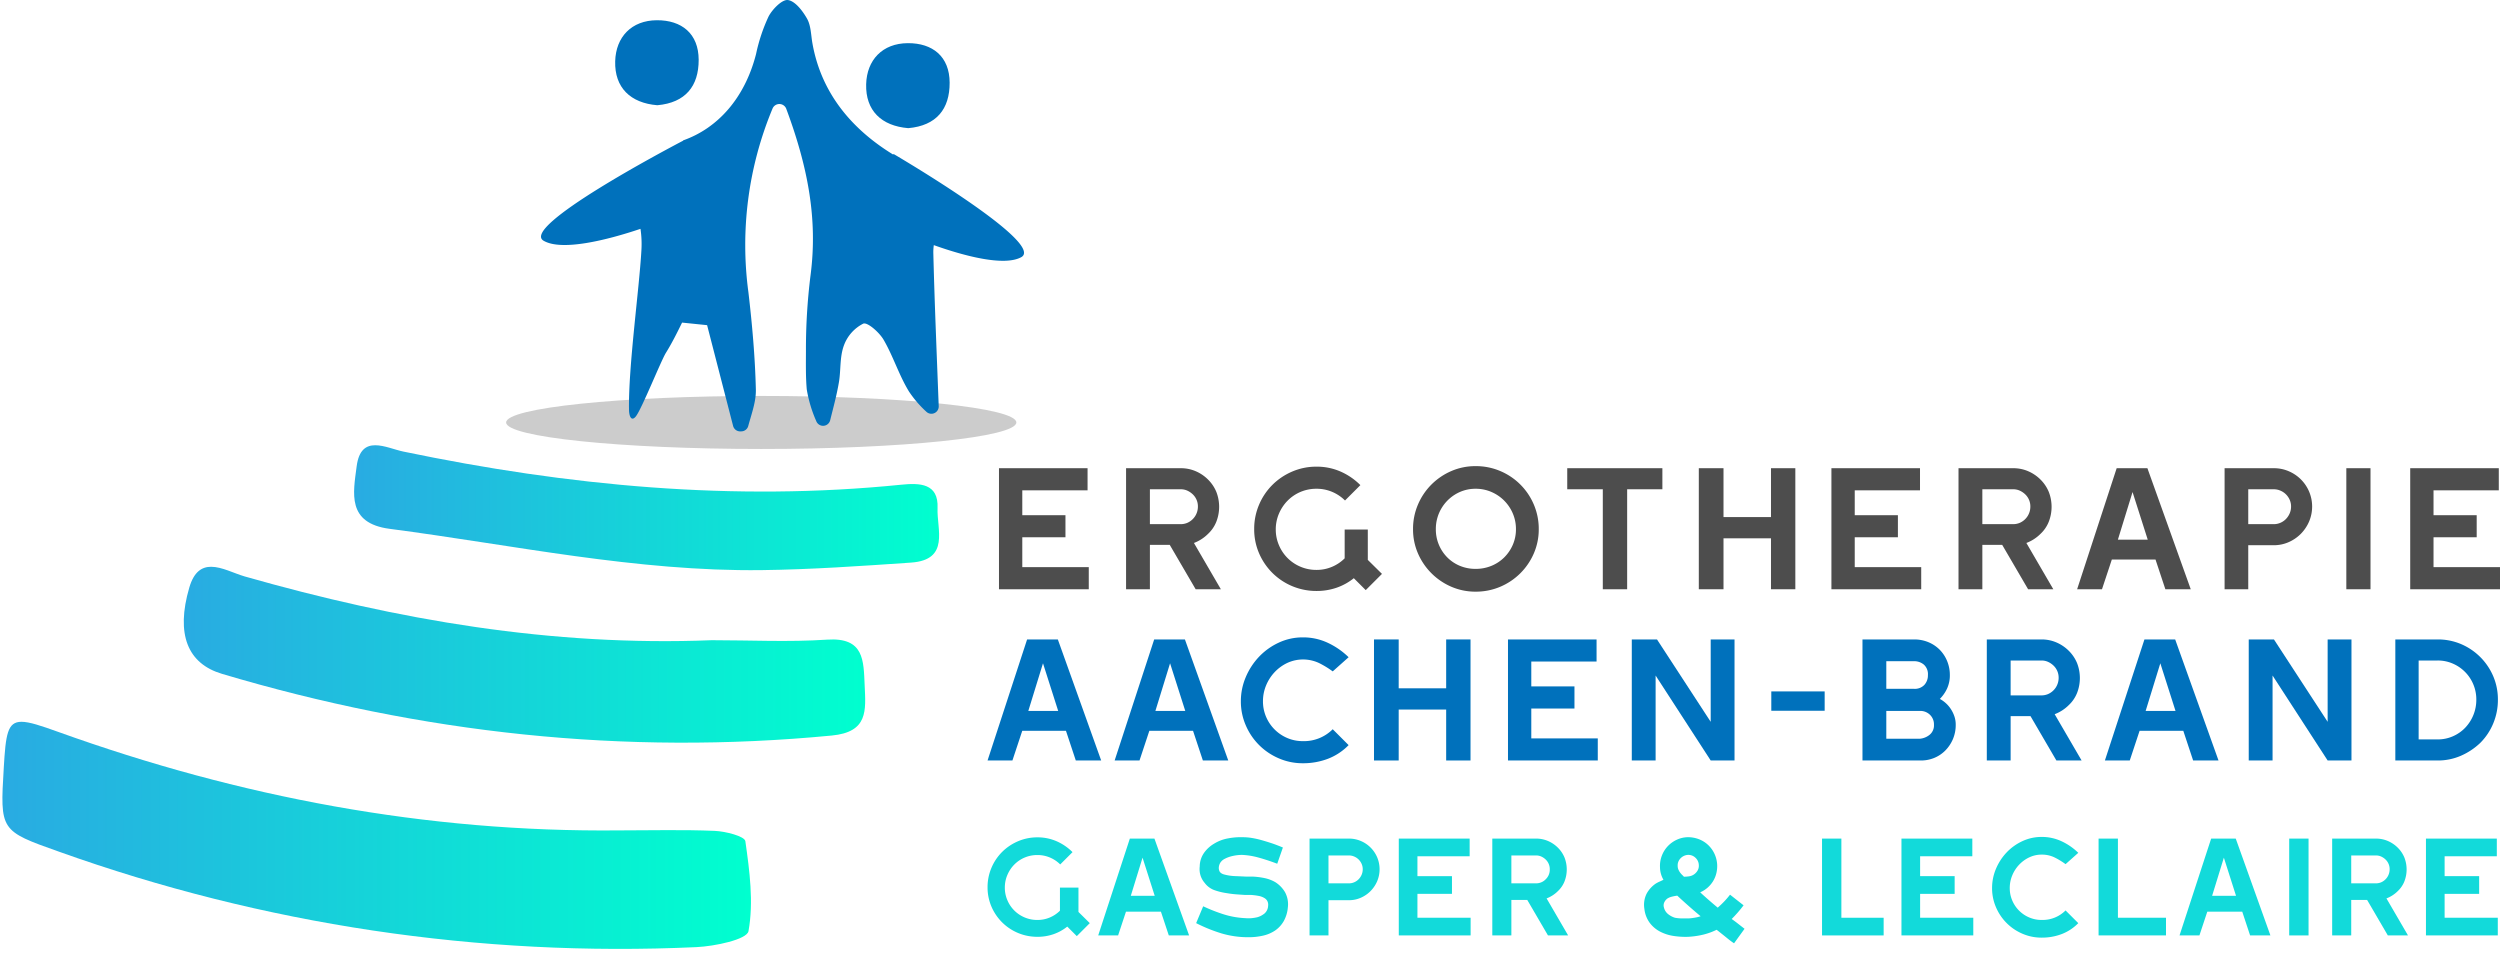 <svg xmlns="http://www.w3.org/2000/svg" xmlns:xlink="http://www.w3.org/1999/xlink" viewBox="0 0 434.352 166.307"><defs><style>.cls-1{fill:none;}.cls-2{fill:#ccc;}.cls-3{clip-path:url(#clip-path);}.cls-4{fill:url(#linear-gradient);}.cls-5{clip-path:url(#clip-path-2);}.cls-6{fill:url(#linear-gradient-2);}.cls-7{clip-path:url(#clip-path-3);}.cls-8{fill:url(#linear-gradient-3);}.cls-9{fill:#0071bc;}.cls-10{fill:#4d4d4d;}.cls-11{fill:#12dada;}</style><clipPath id="clip-path" transform="translate(0.419 0)"><path class="cls-1" d="M.235,133.402c-.648,10.919-.655,10.94,9.551,14.554a289.246,289.246,0,0,0,110.771,16.6c3.206-.147,8.806-1.32,9.068-2.778.91-5.038.194-10.45-.545-15.629-.123-.86-3.438-1.712-5.312-1.792-5.526-.234-11.07-.084-16.609-.084-33.538.349-65.964-5.788-97.469-17.115-3.026-1.09-5.028-1.754-6.376-1.754-2.445,0-2.734,2.187-3.079,7.999"/></clipPath><linearGradient id="linear-gradient" x1="-62.527" y1="519.626" x2="-61.527" y2="519.626" gradientTransform="translate(-8001.28 67725.13) rotate(180) scale(130.054)" gradientUnits="userSpaceOnUse"><stop offset="0" stop-color="#00ffcf"/><stop offset="1" stop-color="#29abe2"/></linearGradient><clipPath id="clip-path-2" transform="translate(0.419 0)"><path class="cls-1" d="M32.471,102.08c-2.38,8.142-.28,13.218,5.667,14.991,34.63,10.321,69.893,14.187,105.952,10.722,6.345-.609,5.918-4.344,5.719-8.689-.198-4.339-.059-8.401-6.513-7.973-6.659.443-13.369.098-20.057.098-27.683,1.111-54.608-3.509-81.132-11.074-1.812-.517-3.969-1.682-5.847-1.682-1.59,0-2.979.835-3.789,3.607"/></clipPath><linearGradient id="linear-gradient-2" x1="-62.527" y1="519.622" x2="-61.526" y2="519.622" gradientTransform="translate(-7252.13 61632.278) rotate(180) scale(118.389)" xlink:href="#linear-gradient"/><clipPath id="clip-path-3" transform="translate(0.419 0)"><path class="cls-1" d="M61.544,81.039c-.59,4.594-1.757,9.86,5.743,10.841,21.433,2.805,42.942,7.445,64.638,7.173,8.627-.108,17.234-.712,25.934-1.307,6.82-.467,4.453-5.827,4.614-9.464.193-4.339-3.121-4.391-6.322-4.067-29.15,2.948-57.912.187-86.479-5.755-1.486-.309-3.331-1.102-4.897-1.102-1.571,0-2.862.797-3.231,3.681"/></clipPath><linearGradient id="linear-gradient-3" x1="-62.522" y1="519.734" x2="-61.522" y2="519.734" gradientTransform="translate(-6191.604 52914.125) rotate(180) scale(101.64)" xlink:href="#linear-gradient"/></defs><g id="Ebene_1" data-name="Ebene 1"><path class="cls-2" d="M87.517,73.398c0,2.544,19.844,4.607,44.322,4.607,24.479,0,44.323-2.063,44.323-4.607,0-2.544-19.844-4.607-44.323-4.607-24.478,0-44.322,2.063-44.322,4.607" transform="translate(0.419 0)"/><g class="cls-3"><rect class="cls-4" y="125.403" width="130.955" height="40.903"/></g><g class="cls-5"><rect class="cls-6" x="30.51" y="98.473" width="120.344" height="32.785"/></g><g class="cls-7"><rect class="cls-8" x="60.207" y="77.358" width="104.892" height="21.967"/></g><path class="cls-9" d="M157.387,22.266c4.91-.437,7.2-3.338,7.186-7.894-.015-4.582-2.98-6.897-7.268-6.873-4.409.024-7.124,2.92-7.237,7.134-.123,4.573,2.653,7.251,7.319,7.633" transform="translate(0.419 0)"/><path class="cls-9" d="M113.783,18.283c4.911-.437,7.2-3.338,7.186-7.894-.015-4.582-2.98-6.897-7.268-6.873-4.409.024-7.124,2.92-7.237,7.134-.122,4.573,2.653,7.251,7.319,7.633" transform="translate(0.419 0)"/><path class="cls-9" d="M158.051,28.688h-.002c-1.949-1.193-3.228-1.941-3.228-1.941s-.021.043-.051.112c-6.478-3.968-12.404-10.037-14.044-19.37-.252-1.435-.247-3.038-.927-4.244-.76-1.346-2.062-3.061-3.321-3.237-1.002-.139-2.698,1.582-3.364,2.856a29.934,29.934,0,0,0-2.172,6.514c-1.966,7.698-6.686,12.91-12.671,15.012-.004.019-.007.038-.011.057-2.837,1.486-28.334,14.969-24.24,17.375,3.135,1.843,10.918-.069,16.839-2.064a17.953,17.953,0,0,1,.162,3.707c-.38,6.8-2.284,20.312-2.156,27.745.022,1.195.453,2.065,1.195,1.128,1.013-1.282,4.359-9.657,5.216-11.036,1.046-1.684,1.933-3.466,2.811-5.254,2.151.221,2.195.225,4.347.446Q124.692,65.247,126.95,74a1.27,1.27,0,0,0,1.267.952l.179-.005a1.261,1.261,0,0,0,1.184-.928c.571-2.116,1.375-4.236,1.325-6.336-.135-5.635-.634-11.277-1.291-16.88a61.628,61.628,0,0,1,4.191-31.948,1.283,1.283,0,0,1,2.383.05c3.664,9.851,5.513,18.996,4.222,28.885a103.552,103.552,0,0,0-.804,13.23c-.004,2.193-.051,4.438.141,6.625a22.744,22.744,0,0,0,1.646,5.504,1.268,1.268,0,0,0,2.422-.132c.545-2.203,1.15-4.395,1.525-6.635.351-2.098.119-4.339.86-6.358a6.897,6.897,0,0,1,3.371-3.798c.722-.288,2.781,1.522,3.524,2.797,1.679,2.879,2.674,6.162,4.411,8.997a19.17,19.17,0,0,0,3.001,3.499,1.272,1.272,0,0,0,2.167-.949c-.359-9.499-.723-18.02-.935-26.545a8.812,8.812,0,0,1,.083-1.436C167.408,44.576,174.079,46.267,177,44.69c3.454-1.863-12.004-11.753-18.949-16.002" transform="translate(0.419 0)"/></g><g id="Ebene_2" data-name="Ebene 2"><path class="cls-10" d="M188.535,81.347v3.84H177.195v4.32h7.5v3.84h-7.5v5.19h11.55v3.84H173.145V81.347Z" transform="translate(0.419 0)"/><path class="cls-10" d="M195.225,81.347h9.51a6.48,6.48,0,0,1,2.595.525,6.838,6.838,0,0,1,2.145,1.455,6.525,6.525,0,0,1,1.425,2.115,7.126,7.126,0,0,1,0,5.22,5.83,5.83,0,0,1-1.425,2.085,6.959,6.959,0,0,1-2.46,1.59l4.68,8.04h-4.38l-4.5-7.71h-3.45v7.71h-4.14V81.347Zm9.51,3.66h-5.37v6.061h5.37a2.965,2.965,0,0,0,1.125-.226,3.07,3.07,0,0,0,1.845-2.774,2.89,2.89,0,0,0-.84-2.131,3.419,3.419,0,0,0-.96-.675A2.708,2.708,0,0,0,204.734,85.007Z" transform="translate(0.419 0)"/><path class="cls-10" d="M237.225,97.277l2.46,2.43-2.82,2.82-2.07-2.07a10.033,10.033,0,0,1-2.985,1.65,10.574,10.574,0,0,1-3.495.569,10.814,10.814,0,0,1-7.68-3.149,10.877,10.877,0,0,1-2.31-3.42,10.504,10.504,0,0,1-.84-4.2,10.642,10.642,0,0,1,.84-4.2,10.782,10.782,0,0,1,2.31-3.45,10.995,10.995,0,0,1,3.45-2.325,10.565,10.565,0,0,1,4.23-.854,10.249,10.249,0,0,1,4.185.854,11.258,11.258,0,0,1,3.435,2.355L233.264,86.957a6.986,6.986,0,0,0-2.235-1.5,6.883,6.883,0,0,0-2.715-.54,6.983,6.983,0,0,0-5.025,2.07,7.245,7.245,0,0,0-1.5,2.25,6.897,6.897,0,0,0-.555,2.76,6.82,6.82,0,0,0,.555,2.729,6.97,6.97,0,0,0,3.735,3.735,6.98,6.98,0,0,0,2.79.555,6.773,6.773,0,0,0,2.7-.54,6.905,6.905,0,0,0,2.19-1.47V91.997h4.02Z" transform="translate(0.419 0)"/><path class="cls-10" d="M255.959,80.987a10.759,10.759,0,0,1,4.281.854,10.915,10.915,0,0,1,5.828,5.82,10.715,10.715,0,0,1,.856,4.274,10.434,10.434,0,0,1-.856,4.216,11.005,11.005,0,0,1-5.828,5.79,10.776,10.776,0,0,1-4.281.854,10.486,10.486,0,0,1-4.221-.854,11.086,11.086,0,0,1-5.798-5.79,10.442,10.442,0,0,1-.856-4.216,10.723,10.723,0,0,1,.856-4.274,10.997,10.997,0,0,1,2.343-3.48,11.12,11.12,0,0,1,3.455-2.34A10.469,10.469,0,0,1,255.959,80.987Zm0,17.85a7.097,7.097,0,0,0,2.739-.525,6.81,6.81,0,0,0,2.215-1.454,7.004,7.004,0,0,0,1.497-2.19,6.71,6.71,0,0,0,.554-2.73,6.812,6.812,0,0,0-.554-2.744,7.042,7.042,0,0,0-3.712-3.721,6.787,6.787,0,0,0-2.739-.555,6.684,6.684,0,0,0-2.724.555,7.004,7.004,0,0,0-4.191,6.465,6.897,6.897,0,0,0,2.006,4.921,6.688,6.688,0,0,0,2.185,1.454A6.988,6.988,0,0,0,255.959,98.837Z" transform="translate(0.419 0)"/><path class="cls-10" d="M288.404,81.347v3.66h-6.12v17.37h-4.23V85.007h-6.18V81.347h16.53Z" transform="translate(0.419 0)"/><path class="cls-10" d="M299.024,93.527v8.85h-4.29V81.347h4.29v8.49h8.25V81.347h4.23v21.03h-4.23V93.527Z" transform="translate(0.419 0)"/><path class="cls-10" d="M333.164,81.347v3.84H321.824v4.32h7.5v3.84h-7.5v5.19H333.374v3.84h-15.6V81.347Z" transform="translate(0.419 0)"/><path class="cls-10" d="M339.854,81.347h9.51a6.484,6.484,0,0,1,2.596.525,6.842,6.842,0,0,1,2.145,1.455,6.525,6.525,0,0,1,1.425,2.115,7.126,7.126,0,0,1,0,5.22,5.83,5.83,0,0,1-1.425,2.085,6.955,6.955,0,0,1-2.46,1.59l4.68,8.04h-4.38l-4.5-7.71h-3.449v7.71h-4.141V81.347Zm9.51,3.66h-5.369v6.061h5.369a2.965,2.965,0,0,0,1.125-.226,3.069,3.069,0,0,0,1.846-2.774,2.89,2.89,0,0,0-.84-2.131,3.426,3.426,0,0,0-.96-.675A2.708,2.708,0,0,0,349.363,85.007Z" transform="translate(0.419 0)"/><path class="cls-10" d="M367.333,81.347h5.34l7.53,21.03H375.793l-1.71-5.16h-7.59l-1.71,5.16H360.463Zm5.399,12.42-2.64-8.279L367.543,93.767Z" transform="translate(0.419 0)"/><path class="cls-10" d="M386.083,81.347h8.55a6.476,6.476,0,0,1,2.595.525,6.661,6.661,0,0,1,3.54,3.54,6.67,6.67,0,0,1,0,5.189,6.906,6.906,0,0,1-1.425,2.131,6.807,6.807,0,0,1-2.115,1.454,6.309,6.309,0,0,1-2.595.54h-4.439v7.65H386.083V81.347Zm8.55,3.66h-4.439v6.061h4.439a2.879,2.879,0,0,0,1.155-.24,2.94,2.94,0,0,0,.96-.66,3.258,3.258,0,0,0,.645-.975,2.954,2.954,0,0,0,.24-1.186,2.847,2.847,0,0,0-.24-1.17,3.121,3.121,0,0,0-.645-.945,3.072,3.072,0,0,0-.96-.645A2.878,2.878,0,0,0,394.633,85.007Z" transform="translate(0.419 0)"/><path class="cls-10" d="M411.434,81.347v21.03h-4.2V81.347Z" transform="translate(0.419 0)"/><path class="cls-10" d="M433.723,81.347v3.84H422.383v4.32h7.5v3.84h-7.5v5.19h11.55v3.84H418.333V81.347Z" transform="translate(0.419 0)"/><path class="cls-9" d="M178.031,111.097h5.34l7.53,21.03h-4.41l-1.71-5.16h-7.59l-1.71,5.16h-4.32Zm5.4,12.42-2.64-8.279-2.55,8.279Z" transform="translate(0.419 0)"/><path class="cls-9" d="M200.11,111.097h5.34l7.53,21.03h-4.41l-1.71-5.16H199.27l-1.71,5.16h-4.32Zm5.4,12.42-2.64-8.279-2.55,8.279Z" transform="translate(0.419 0)"/><path class="cls-9" d="M233.89,129.457a10.022,10.022,0,0,1-3.585,2.37,12.051,12.051,0,0,1-4.365.78,10.367,10.367,0,0,1-4.185-.855,10.841,10.841,0,0,1-5.73-5.73,10.364,10.364,0,0,1-.855-4.185,10.621,10.621,0,0,1,.855-4.2,11.776,11.776,0,0,1,2.31-3.54,11.198,11.198,0,0,1,3.42-2.444,9.786,9.786,0,0,1,4.185-.915,10.051,10.051,0,0,1,4.365.96,13.079,13.079,0,0,1,3.585,2.489l-2.76,2.46a16.134,16.134,0,0,0-2.325-1.425,6.535,6.535,0,0,0-5.565-.045,7.326,7.326,0,0,0-2.205,1.605,7.555,7.555,0,0,0-1.485,2.31,7.113,7.113,0,0,0-.54,2.745,6.784,6.784,0,0,0,.54,2.7,6.935,6.935,0,0,0,3.69,3.689,6.774,6.774,0,0,0,2.7.54,7.041,7.041,0,0,0,5.19-2.069Z" transform="translate(0.419 0)"/><path class="cls-9" d="M242.59,123.277V132.127h-4.29V111.097h4.29v8.49h8.25v-8.49h4.23V132.127h-4.23v-8.85Z" transform="translate(0.419 0)"/><path class="cls-9" d="M276.97,111.097v3.84H265.629v4.32h7.5v3.84h-7.5v5.19H277.18V132.127H261.58V111.097Z" transform="translate(0.419 0)"/><path class="cls-9" d="M300.939,111.097V132.127h-4.14l-9.57-14.76V132.127h-4.14V111.097h4.38l9.33,14.311V111.097Z" transform="translate(0.419 0)"/><path class="cls-9" d="M307.329,120.127h9.27v3.36h-9.27Z" transform="translate(0.419 0)"/><path class="cls-9" d="M323.169,111.097h8.97a6.363,6.363,0,0,1,2.49.479,5.975,5.975,0,0,1,1.965,1.318,6.052,6.052,0,0,1,1.29,1.977,6.359,6.359,0,0,1,.465,2.426,5.459,5.459,0,0,1-.479,2.322,6.268,6.268,0,0,1-1.26,1.812,5.265,5.265,0,0,1,1.004.706,5.2,5.2,0,0,1,.886,1.021,5.637,5.637,0,0,1,.63,1.277,4.476,4.476,0,0,1,.24,1.472,6.281,6.281,0,0,1-.495,2.524,6.373,6.373,0,0,1-1.335,1.983,5.78,5.78,0,0,1-1.965,1.291,6.05,6.05,0,0,1-2.415.421H323.169V111.097Zm8.97,3.78H327.309v4.8h4.83a2.274,2.274,0,0,0,1.785-.686,2.453,2.453,0,0,0,.615-1.699,2.219,2.219,0,0,0-.72-1.834A2.599,2.599,0,0,0,332.139,114.877Zm1.02,13.47a3.114,3.114,0,0,0,1.68-.689,2.097,2.097,0,0,0,.75-1.74,2.307,2.307,0,0,0-.69-1.725,2.387,2.387,0,0,0-1.74-.676H327.309v4.83Z" transform="translate(0.419 0)"/><path class="cls-9" d="M344.769,111.097h9.51a6.484,6.484,0,0,1,2.596.525,6.842,6.842,0,0,1,2.145,1.455,6.525,6.525,0,0,1,1.425,2.115,7.126,7.126,0,0,1,0,5.22,5.83,5.83,0,0,1-1.425,2.085,6.964,6.964,0,0,1-2.46,1.59l4.68,8.04h-4.38l-4.5-7.71h-3.45v7.71h-4.14V111.097Zm9.51,3.66h-5.37v6.061h5.37a2.965,2.965,0,0,0,1.125-.226,3.073,3.073,0,0,0,1.846-2.774,2.891,2.891,0,0,0-.841-2.131,3.412,3.412,0,0,0-.96-.675A2.704,2.704,0,0,0,354.278,114.757Z" transform="translate(0.419 0)"/><path class="cls-9" d="M372.158,111.097h5.34l7.53,21.03h-4.41l-1.71-5.16h-7.59l-1.71,5.16H365.288Zm5.399,12.42-2.64-8.279-2.55,8.279Z" transform="translate(0.419 0)"/><path class="cls-9" d="M408.128,111.097V132.127H403.988L394.418,117.367V132.127h-4.14V111.097h4.38l9.33,14.311V111.097Z" transform="translate(0.419 0)"/><path class="cls-9" d="M423.097,111.097a10.247,10.247,0,0,1,4.08.811,10.574,10.574,0,0,1,5.58,5.58,10.246,10.246,0,0,1,.811,4.08,10.574,10.574,0,0,1-.811,4.125,10.399,10.399,0,0,1-2.25,3.375,11.527,11.527,0,0,1-3.33,2.22,9.938,9.938,0,0,1-4.08.84h-7.35V111.097h7.35Zm0,17.37a6.491,6.491,0,0,0,2.641-.54,6.651,6.651,0,0,0,2.13-1.47,7.018,7.018,0,0,0,1.95-4.89,6.757,6.757,0,0,0-4.08-6.271,6.491,6.491,0,0,0-2.641-.54h-3.3v13.71Z" transform="translate(0.419 0)"/><path class="cls-11" d="M186.953,158.442l1.968,1.944-2.256,2.256-1.656-1.656a8.016,8.016,0,0,1-2.388,1.32,8.442,8.442,0,0,1-2.796.456,8.645,8.645,0,0,1-6.144-2.521,8.676,8.676,0,0,1-1.848-2.735,8.398,8.398,0,0,1-.672-3.36,8.515,8.515,0,0,1,.672-3.36,8.62,8.62,0,0,1,1.848-2.76,8.802,8.802,0,0,1,2.76-1.86,8.461,8.461,0,0,1,3.384-.684,8.208,8.208,0,0,1,3.348.684,9.002,9.002,0,0,1,2.748,1.885l-2.136,2.136a5.587,5.587,0,0,0-1.788-1.2,5.509,5.509,0,0,0-2.172-.432,5.583,5.583,0,0,0-4.02,1.656,5.803,5.803,0,0,0-1.2,1.8,5.526,5.526,0,0,0-.444,2.208,5.467,5.467,0,0,0,.444,2.184,5.578,5.578,0,0,0,2.988,2.988,5.585,5.585,0,0,0,2.232.443,5.425,5.425,0,0,0,2.16-.432,5.532,5.532,0,0,0,1.752-1.176v-4.008h3.216Z" transform="translate(0.419 0)"/><path class="cls-11" d="M195.881,145.698h4.272l6.024,16.824h-3.528l-1.368-4.128H195.209l-1.368,4.128h-3.456Zm4.32,9.937-2.112-6.624-2.04,6.624Z" transform="translate(0.419 0)"/><path class="cls-11" d="M221.488,150.066q-1.704-.647-3.24-1.068a12.723,12.723,0,0,0-2.88-.468,7.541,7.541,0,0,0-1.632.191,5.397,5.397,0,0,0-1.56.596,1.969,1.969,0,0,0-.576.572,1.843,1.843,0,0,0-.264.835,1.37,1.37,0,0,0,.168.739,1.127,1.127,0,0,0,.36.31,1.575,1.575,0,0,0,.432.167,8.471,8.471,0,0,0,1.824.274q.912.037,1.92.084h1.152a12.954,12.954,0,0,1,2.1.264,6.295,6.295,0,0,1,1.884.72,5.204,5.204,0,0,1,1.644,1.692,4.381,4.381,0,0,1,.516,2.651,5.892,5.892,0,0,1-.732,2.437,4.962,4.962,0,0,1-1.488,1.608,6.154,6.154,0,0,1-2.088.888,11.076,11.076,0,0,1-2.508.275,16.112,16.112,0,0,1-4.74-.672,27.521,27.521,0,0,1-4.38-1.775L208.624,157.458a28.836,28.836,0,0,0,3.612,1.416,14.801,14.801,0,0,0,3.732.648,5.907,5.907,0,0,0,1.068,0,7.356,7.356,0,0,0,1.02-.168,3.584,3.584,0,0,0,1.2-.624,1.865,1.865,0,0,0,.648-1.344,1.4,1.4,0,0,0-.156-.876,1.319,1.319,0,0,0-.468-.469,2.9,2.9,0,0,0-1.02-.384,10.631,10.631,0,0,0-1.308-.168h-1.032q-.768-.047-1.56-.107-.792-.06-1.632-.204a11.094,11.094,0,0,1-2.1-.504,3.648,3.648,0,0,1-1.74-1.272,3.693,3.693,0,0,1-.72-1.271,3.773,3.773,0,0,1-.144-1.608,4.171,4.171,0,0,1,.744-2.34,5.602,5.602,0,0,1,1.704-1.572,6.943,6.943,0,0,1,2.46-.948,11.537,11.537,0,0,1,2.556-.204,9.927,9.927,0,0,1,1.536.121,15.678,15.678,0,0,1,1.656.363q.864.242,1.752.532.888.29,2.04.773Z" transform="translate(0.419 0)"/><path class="cls-11" d="M227.104,145.698h6.84a5.19,5.19,0,0,1,2.076.42,5.339,5.339,0,0,1,2.832,2.832,5.342,5.342,0,0,1,0,4.152,5.553,5.553,0,0,1-1.14,1.704,5.453,5.453,0,0,1-1.692,1.164,5.053,5.053,0,0,1-2.076.432H230.392v6.12H227.104V145.698Zm6.84,2.928H230.392v4.849h3.552a2.293,2.293,0,0,0,.924-.192,2.357,2.357,0,0,0,.768-.527,2.61,2.61,0,0,0,.516-.78,2.365,2.365,0,0,0,.192-.948,2.278,2.278,0,0,0-.192-.936,2.5,2.5,0,0,0-.516-.757,2.453,2.453,0,0,0-.768-.516A2.31,2.31,0,0,0,233.944,148.626Z" transform="translate(0.419 0)"/><path class="cls-11" d="M254.919,145.698v3.072h-9.072v3.456h6v3.072h-6v4.151h9.24v3.072h-12.48V145.698Z" transform="translate(0.419 0)"/><path class="cls-11" d="M258.855,145.698h7.608a5.19,5.19,0,0,1,2.076.42,5.497,5.497,0,0,1,1.716,1.164,5.233,5.233,0,0,1,1.14,1.692,5.702,5.702,0,0,1,0,4.176,4.664,4.664,0,0,1-1.14,1.668,5.559,5.559,0,0,1-1.968,1.272l3.744,6.432h-3.504l-3.6-6.168h-2.76v6.168h-3.312V145.698Zm7.608,2.928h-4.296v4.849h4.296a2.393,2.393,0,0,0,.9-.18,2.274,2.274,0,0,0,.804-.564,2.252,2.252,0,0,0,.672-1.656,2.311,2.311,0,0,0-.672-1.704,2.744,2.744,0,0,0-.768-.54A2.168,2.168,0,0,0,266.463,148.626Z" transform="translate(0.419 0)"/><path class="cls-11" d="M302.511,157.29a22.038,22.038,0,0,1-2.064,2.376q.576.409,1.128.841.552.432,1.104.863l-1.824,2.521a15.578,15.578,0,0,1-1.248-.937q-.768-.624-1.776-1.416a11.264,11.264,0,0,1-2.208.816,14.5,14.5,0,0,1-2.712.408,13.518,13.518,0,0,1-2.604-.156,7.381,7.381,0,0,1-2.34-.768,5.341,5.341,0,0,1-1.776-1.524,5.034,5.034,0,0,1-.912-2.4,4.34,4.34,0,0,1,.396-2.664,5.026,5.026,0,0,1,1.572-1.728,5.595,5.595,0,0,1,.66-.348c.231-.104.459-.212.684-.324a4.38,4.38,0,0,1-.6-2.16,4.929,4.929,0,0,1,.3-1.968,4.982,4.982,0,0,1,.996-1.645,5.066,5.066,0,0,1,1.536-1.14,4.809,4.809,0,0,1,1.896-.48,5.265,5.265,0,0,1,1.968.324,4.892,4.892,0,0,1,1.644,1.008,5.011,5.011,0,0,1,1.128,1.561,5.136,5.136,0,0,1,.468,1.956,5.255,5.255,0,0,1-.168,1.5,4.75,4.75,0,0,1-.588,1.355,4.89,4.89,0,0,1-2.196,1.872q.672.625,1.44,1.296.768.672,1.608,1.368.624-.551,1.14-1.092a14.496,14.496,0,0,0,.996-1.164Zm-9.264,2.257q.456-.048.924-.133a5.599,5.599,0,0,0,.876-.228q-1.152-.959-2.208-1.896-1.056-.936-1.848-1.68a8.179,8.179,0,0,0-.984.192,2.408,2.408,0,0,0-.768.336,1.742,1.742,0,0,0-.48.588,1.227,1.227,0,0,0-.096.899,2.117,2.117,0,0,0,.744,1.2,3.628,3.628,0,0,0,1.176.624q.24.048.6.084a7.226,7.226,0,0,0,.732.036h.72Q292.982,159.57,293.247,159.547Zm-2.184-9.097a1.577,1.577,0,0,0,.144.672,2.641,2.641,0,0,0,.324.54,3.503,3.503,0,0,0,.36.396,2.326,2.326,0,0,1,.252.264,5.989,5.989,0,0,0,.648-.036,3.13,3.13,0,0,0,.504-.084,1.989,1.989,0,0,0,1.056-.708,1.648,1.648,0,0,0,.384-1.188,1.784,1.784,0,0,0-.576-1.272,1.762,1.762,0,0,0-1.32-.504,1.892,1.892,0,0,0-.708.181,1.953,1.953,0,0,0-.576.42,1.831,1.831,0,0,0-.384.6A1.662,1.662,0,0,0,291.063,150.45Z" transform="translate(0.419 0)"/><path class="cls-11" d="M319.503,145.698v13.752h7.344v3.072h-10.704V145.698Z" transform="translate(0.419 0)"/><path class="cls-11" d="M342.254,145.698v3.072h-9.071v3.456h6v3.072h-6v4.151h9.239v3.072H329.942V145.698Z" transform="translate(0.419 0)"/><path class="cls-11" d="M360.663,160.387a8.026,8.026,0,0,1-2.869,1.895,9.633,9.633,0,0,1-3.492.624,8.298,8.298,0,0,1-3.348-.684,8.683,8.683,0,0,1-4.584-4.584,8.299,8.299,0,0,1-.684-3.349,8.498,8.498,0,0,1,.684-3.359,9.422,9.422,0,0,1,1.848-2.832,8.956,8.956,0,0,1,2.736-1.956,7.83,7.83,0,0,1,3.348-.732,8.053,8.053,0,0,1,3.492.769,10.455,10.455,0,0,1,2.869,1.992l-2.209,1.968a12.905,12.905,0,0,0-1.859-1.141,5.012,5.012,0,0,0-2.293-.516,4.953,4.953,0,0,0-2.159.48,5.845,5.845,0,0,0-1.765,1.283,6.052,6.052,0,0,0-1.188,1.849,5.682,5.682,0,0,0-.433,2.195,5.422,5.422,0,0,0,.433,2.16,5.543,5.543,0,0,0,2.952,2.952,5.42,5.42,0,0,0,2.159.432,5.633,5.633,0,0,0,4.152-1.655Z" transform="translate(0.419 0)"/><path class="cls-11" d="M367.551,145.698v13.752h8.352v3.072H364.19V145.698Z" transform="translate(0.419 0)"/><path class="cls-11" d="M383.75,145.698h4.271l6.024,16.824h-3.528l-1.367-4.128h-6.072L381.71,162.522h-3.456Zm4.32,9.937-2.112-6.624-2.04,6.624Z" transform="translate(0.419 0)"/><path class="cls-11" d="M400.67,145.698v16.824h-3.36V145.698Z" transform="translate(0.419 0)"/><path class="cls-11" d="M404.773,145.698h7.608a5.186,5.186,0,0,1,2.075.42,5.496,5.496,0,0,1,1.717,1.164,5.232,5.232,0,0,1,1.14,1.692,5.709,5.709,0,0,1,0,4.176,4.663,4.663,0,0,1-1.14,1.668,5.567,5.567,0,0,1-1.969,1.272l3.744,6.432h-3.504l-3.6-6.168H408.085v6.168h-3.312V145.698Zm7.608,2.928H408.085v4.849h4.297a2.391,2.391,0,0,0,.899-.18,2.461,2.461,0,0,0,1.477-2.221,2.31,2.31,0,0,0-.673-1.704,2.734,2.734,0,0,0-.768-.54A2.166,2.166,0,0,0,412.382,148.626Z" transform="translate(0.419 0)"/><path class="cls-11" d="M433.381,145.698v3.072h-9.071v3.456h6v3.072h-6v4.151h9.24v3.072H421.069V145.698Z" transform="translate(0.419 0)"/></g></svg>